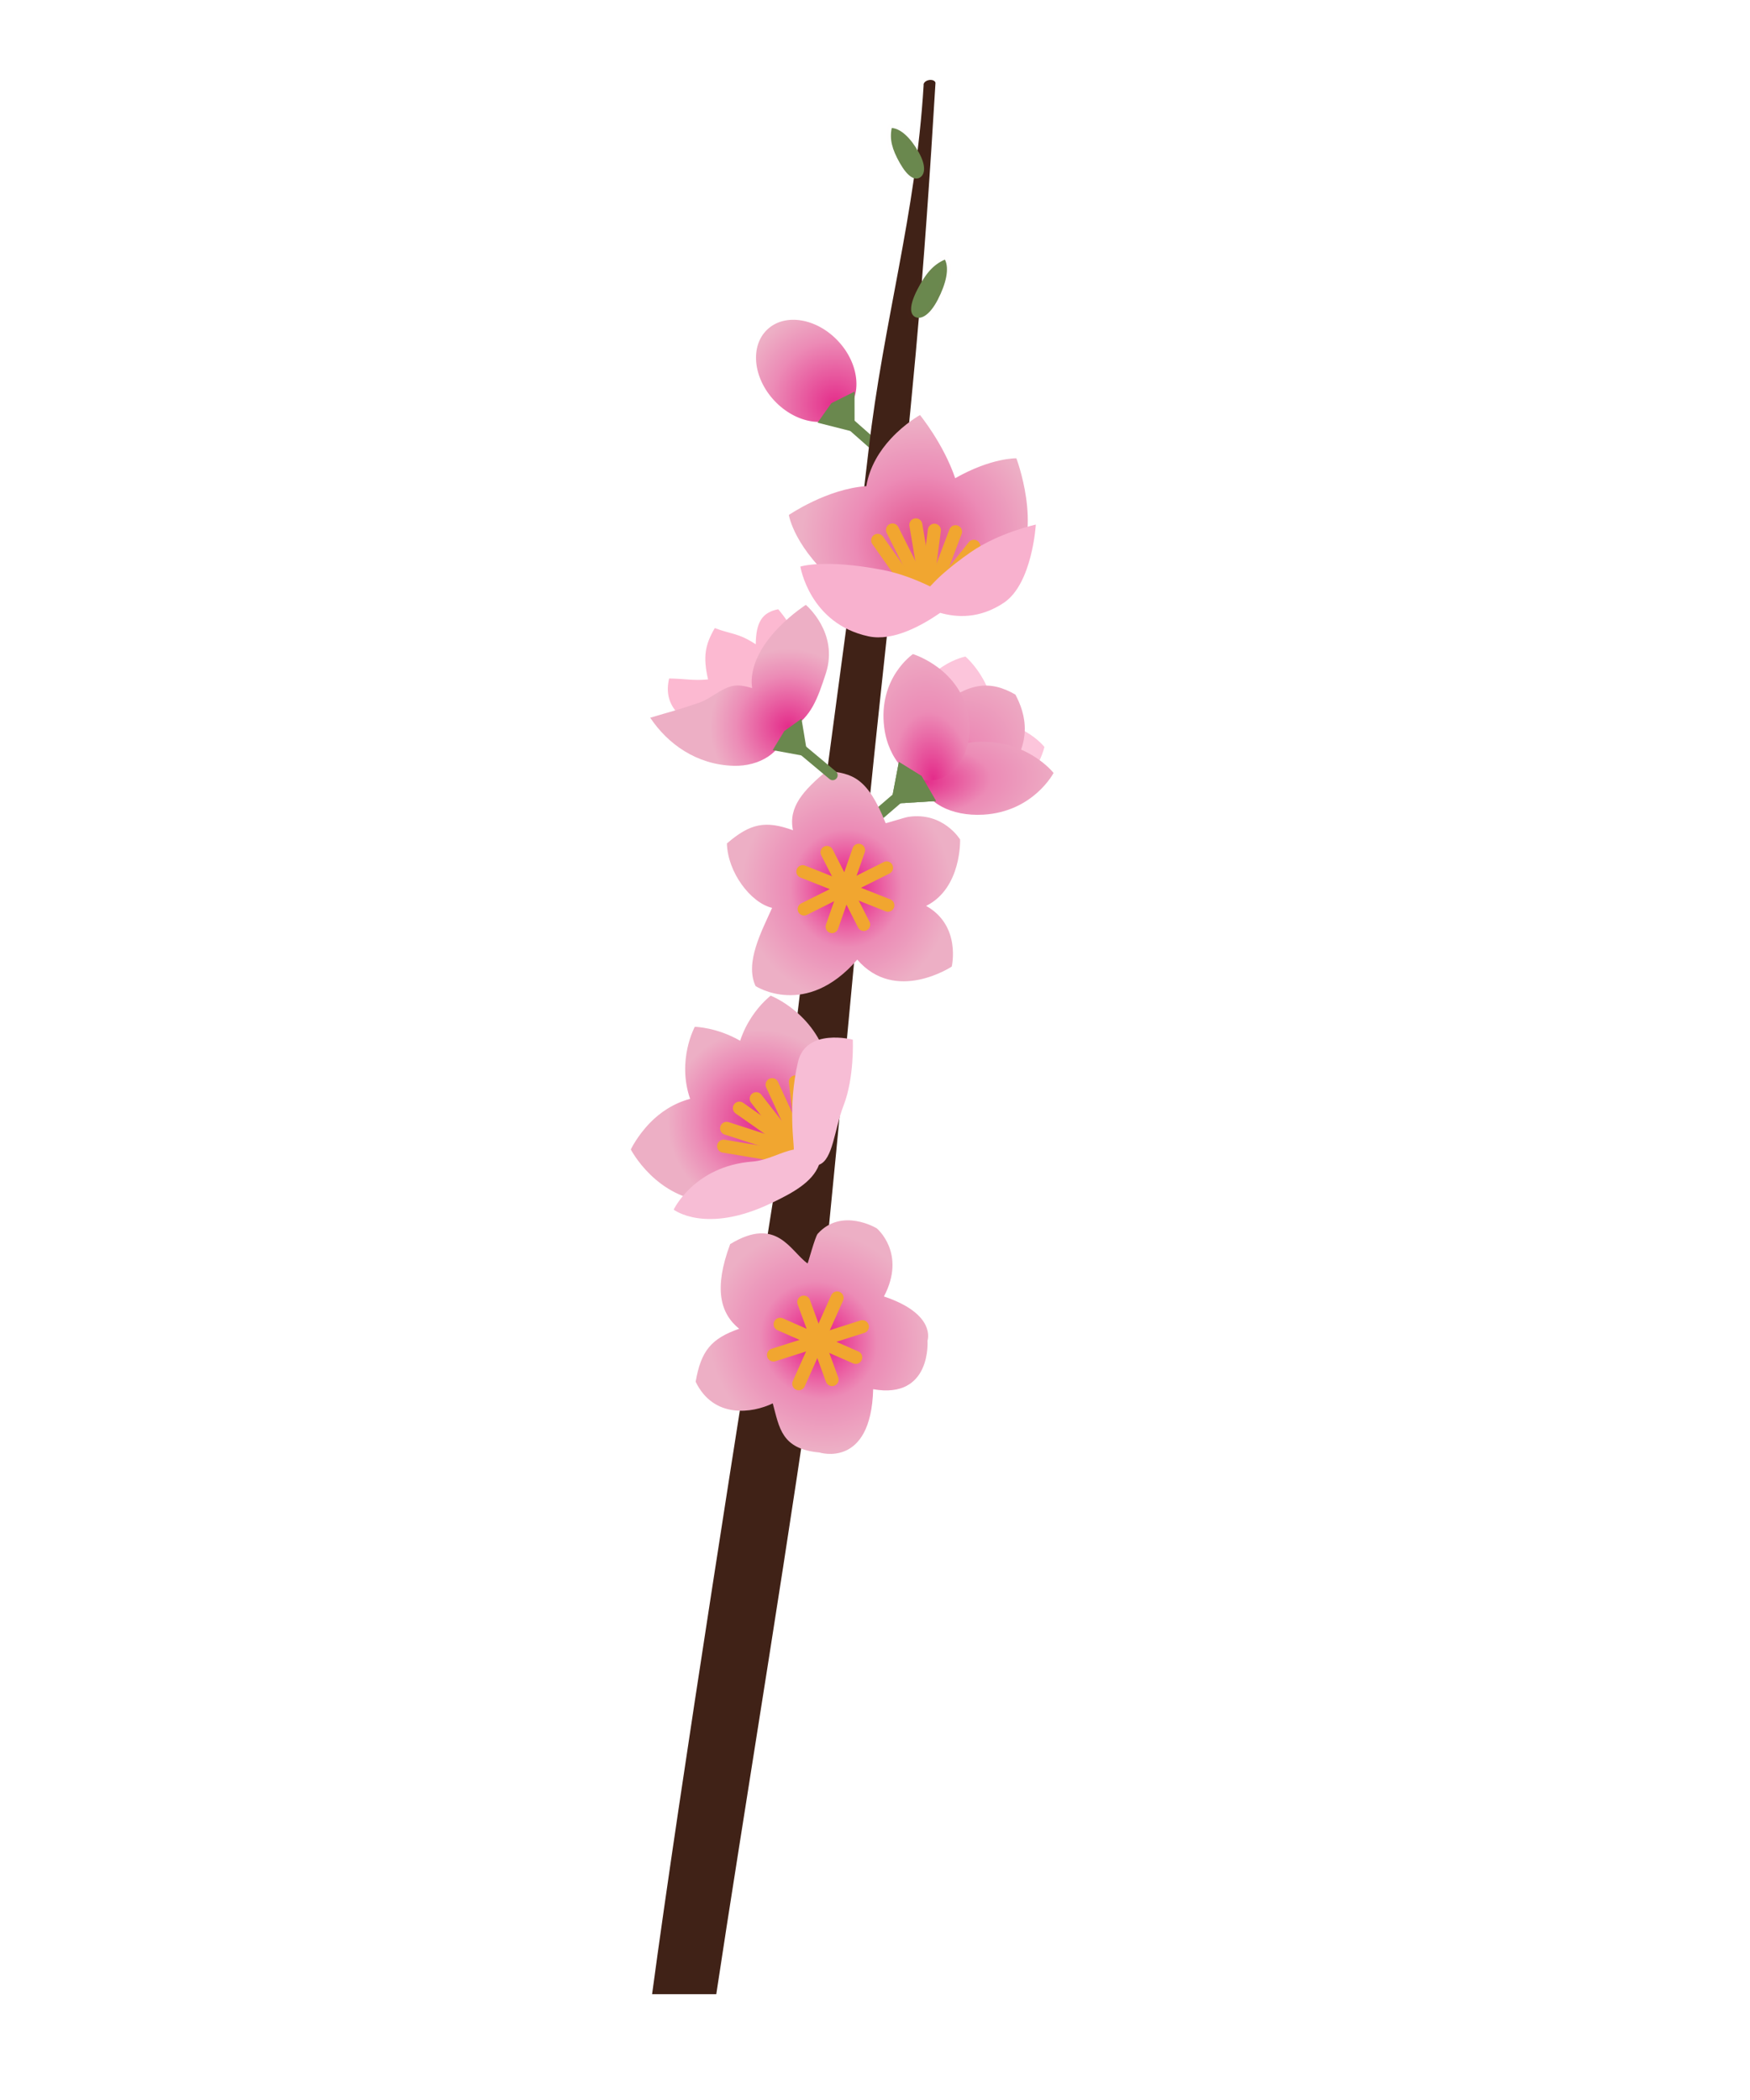 <?xml version="1.0" encoding="UTF-8"?>
<!DOCTYPE svg PUBLIC "-//W3C//DTD SVG 1.1//EN" "http://www.w3.org/Graphics/SVG/1.1/DTD/svg11.dtd">
<!-- Created by kotohokisha (https://kotohokisha.com/) -->
<svg stroke-miterlimit="10" style="fill-rule:nonzero;clip-rule:evenodd;stroke-linecap:round;stroke-linejoin:round;" version="1.1" viewBox="0 0 75.21 215.708" width="500px" height="600px" xml:space="preserve" xmlns="http://www.w3.org/2000/svg" xmlns:xlink="http://www.w3.org/1999/xlink">
<defs>
<radialGradient cx="0" cy="0" gradientTransform="matrix(9.855 -10.324 6.939 6.65 42.91 81.002)" gradientUnits="userSpaceOnUse" id="RadialGradient" r="1">
<stop offset="0" stop-color="#e42c8a"/>
<stop offset="0.479" stop-color="#ec8bb6"/>
<stop offset="1" stop-color="#edafc5"/>
</radialGradient>
<radialGradient cx="0" cy="0" gradientTransform="matrix(14.243 -0.912 0.433 7.299 42.698 80.301)" gradientUnits="userSpaceOnUse" id="RadialGradient_2" r="1">
<stop offset="0" stop-color="#e42c8a"/>
<stop offset="0.479" stop-color="#ec8bb6"/>
<stop offset="1" stop-color="#edafc5"/>
</radialGradient>
<radialGradient cx="0" cy="0" gradientTransform="matrix(-1.718 -14.168 -8.459 1.052 43.603 79.977)" gradientUnits="userSpaceOnUse" id="RadialGradient_3" r="1">
<stop offset="0" stop-color="#e42c8a"/>
<stop offset="0.479" stop-color="#ec8bb6"/>
<stop offset="1" stop-color="#edafc5"/>
</radialGradient>
<radialGradient cx="0" cy="0" gradientTransform="matrix(-6.814 -7.278 7.278 -6.814 33.53 41.551)" gradientUnits="userSpaceOnUse" id="RadialGradient_4" r="1">
<stop offset="0" stop-color="#e42c8a"/>
<stop offset="0.662" stop-color="#ec8bb6"/>
<stop offset="1" stop-color="#edafc5"/>
</radialGradient>
<radialGradient cx="0" cy="0" gradientTransform="matrix(-0.475 -11.431 10.755 -0.411 34.666 91.265)" gradientUnits="userSpaceOnUse" id="RadialGradient_5" r="1">
<stop offset="0" stop-color="#bb0562"/>
<stop offset="0.148" stop-color="#e9308e"/>
<stop offset="0.531" stop-color="#ec8bb6"/>
<stop offset="1" stop-color="#edafc5"/>
</radialGradient>
<radialGradient cx="0" cy="0" gradientTransform="matrix(-7.742 -8.697 8.205 -7.256 31.83 137.665)" gradientUnits="userSpaceOnUse" id="RadialGradient_6" r="1">
<stop offset="0" stop-color="#bb0562"/>
<stop offset="0.148" stop-color="#e9308e"/>
<stop offset="0.531" stop-color="#ec8bb6"/>
<stop offset="1" stop-color="#edafc5"/>
</radialGradient>
<radialGradient cx="0" cy="0" gradientTransform="matrix(0.838 -7.998 7.998 0.838 28.724 74.683)" gradientUnits="userSpaceOnUse" id="RadialGradient_7" r="1">
<stop offset="0" stop-color="#e42c8a"/>
<stop offset="0.662" stop-color="#ec8bb6"/>
<stop offset="1" stop-color="#edafc5"/>
</radialGradient>
<radialGradient cx="0" cy="0" gradientTransform="matrix(-6.051 -7.16 7.16 -6.051 25.689 115.148)" gradientUnits="userSpaceOnUse" id="RadialGradient_8" r="1">
<stop offset="0" stop-color="#e42c8a"/>
<stop offset="0.681" stop-color="#ec8bb6"/>
<stop offset="1" stop-color="#edafc5"/>
</radialGradient>
<radialGradient cx="0" cy="0" gradientTransform="matrix(0.28 -12.352 12.352 0.28 42.403 55.615)" gradientUnits="userSpaceOnUse" id="RadialGradient_9" r="1">
<stop offset="0" stop-color="#e34b8a"/>
<stop offset="0.556" stop-color="#ec8bb6"/>
<stop offset="1" stop-color="#edafc5"/>
</radialGradient>
</defs>
<g id="layer-1">
<g opacity="1">
<g opacity="1">
<path d="M49.518 75.725C50.828 70.801 46.897 67.441 46.897 67.441C46.897 67.441 42.617 68.227 41.157 73.165C40.223 76.322 41.283 79.439 43.592 80.146C45.901 80.853 48.672 78.907 49.518 75.725Z" fill="#fcc5db" fill-rule="nonzero" opacity="1" stroke="none"/>
<path d="M48.874 82.88C53.846 81.766 55.009 76.727 55.009 76.727C55.009 76.727 52.335 73.295 47.282 74.282C44.05 74.913 41.776 77.292 42.215 79.666C42.655 82.041 45.661 83.599 48.874 82.88Z" fill="#fcc5db" fill-rule="nonzero" opacity="1" stroke="none"/>
<path d="M43.34 73.429C46.997 69.878 49.473 69.877 52.026 71.345C53.042 73.257 54.081 76.509 50.499 80.208C48.209 82.574 44.797 83.02 42.82 81.147C40.843 79.275 40.978 75.723 43.34 73.429Z" fill="url(#RadialGradient)" fill-rule="nonzero" opacity="1" stroke="none"/>
<path d="M48.231 76.198C53.323 76.019 55.948 79.397 55.948 79.397C55.948 79.397 53.873 83.38 48.733 83.682C45.446 83.875 42.672 82.405 42.533 80.339C42.395 78.272 44.942 76.313 48.231 76.198Z" fill="url(#RadialGradient_2)" fill-rule="nonzero" opacity="1" stroke="none"/>
<path d="M47.237 73.715C46.454 68.679 41.503 67.187 41.503 67.187C41.503 67.187 37.901 69.629 38.553 74.737C38.969 78.003 41.194 80.429 43.592 80.147C45.99 79.865 47.743 76.968 47.237 73.715Z" fill="url(#RadialGradient_3)" fill-rule="nonzero" opacity="1" stroke="none"/>
</g>
<path d="M40.058 78.27L42.384 79.71L43.871 82.282L39.239 82.568L40.058 78.27Z" fill="#6a884e" fill-rule="nonzero" opacity="1" stroke="#f1a630" stroke-linecap="butt" stroke-linejoin="round" stroke-opacity="0.002" stroke-width="1.213"/>
<path d="M40.058 78.27L42.384 79.71L43.871 82.282L39.239 82.568L40.058 78.27Z" fill="#6a884e" fill-rule="nonzero" opacity="1" stroke="#f1a630" stroke-linecap="butt" stroke-linejoin="round" stroke-opacity="0.002" stroke-width="1.213"/>
<path d="M40.354 81.61L36.437 84.975" fill="#6a884e" fill-opacity="0" fill-rule="nonzero" opacity="1" stroke="#6a884e" stroke-linecap="butt" stroke-linejoin="round" stroke-width="1.213"/>
</g>
<g opacity="1">
<path d="M27.268 41.158C25.066 38.806 24.746 35.528 26.554 33.836C28.361 32.143 31.611 32.678 33.813 35.029C36.016 37.381 36.335 40.66 34.528 42.352C32.72 44.045 29.47 43.51 27.268 41.158Z" fill="url(#RadialGradient_4)" fill-rule="nonzero" opacity="1" stroke="none"/>
<path d="M31.709 43.418L33.122 41.416L35.503 40.224L35.509 44.382L31.709 43.418Z" fill="#6a884e" fill-rule="nonzero" opacity="1" stroke="#f1a630" stroke-linecap="butt" stroke-linejoin="round" stroke-opacity="0.002" stroke-width="1.087"/>
<path d="M35.05 43.53C35.05 43.53 37.702 45.872 38.586 46.653" fill="#6a884e" fill-opacity="0" fill-rule="nonzero" opacity="1" stroke="#6a884e" stroke-linecap="butt" stroke-linejoin="round" stroke-width="1.087"/>
</g>
<path d="M43.131 8.225C42.79 8.293 42.555 8.535 42.599 8.756C41.798 22.116 38.474 32.958 36.943 46.257C35.546 58.392 34.16 67.99 32.568 80.1C31.516 88.104 28.378 115.461 27.443 121.35C24.082 142.51 17.555 183.636 14.709 204.84L21.302 204.84C23.73 188.611 29.769 152.038 31.724 136.663C32.818 128.067 36.017 92.42 36.943 83.225C38.519 67.581 40.366 51.979 41.787 36.319C42.626 27.066 43.262 17.78 43.818 8.506C43.774 8.285 43.471 8.158 43.131 8.225Z" fill="#402217" fill-rule="nonzero" opacity="1" stroke="none"/>
<path d="M41.964 29.726C42.806 28.097 43.59 27.184 44.785 26.663C45.262 27.586 44.899 29.146 44.058 30.775C43.216 32.404 42.316 32.851 41.737 32.561C41.159 32.272 41.123 31.355 41.964 29.726Z" fill="#6a884e" fill-rule="nonzero" opacity="1" stroke="#f1a630" stroke-linecap="butt" stroke-linejoin="round" stroke-opacity="0.005" stroke-width="0.926"/>
<path d="M40.154 16.743C39.359 15.336 39.081 14.308 39.326 13.147C40.291 13.213 41.292 14.221 42.087 15.628C42.883 17.035 42.74 17.935 42.207 18.243C41.673 18.551 40.95 18.15 40.154 16.743Z" fill="#6a884e" fill-rule="nonzero" opacity="1" stroke="#f1a630" stroke-linecap="butt" stroke-linejoin="round" stroke-opacity="0.005" stroke-width="0.835"/>
<g opacity="1">
<path d="M32.647 79.179C30.255 81.188 28.686 82.881 29.179 85.281C26.349 84.252 24.782 84.576 22.394 86.638C22.469 89.591 24.816 92.725 27.035 93.256C26.006 95.571 24.2 98.86 25.337 101.287C25.337 101.287 30.509 104.671 35.782 98.57C39.702 103.123 45.487 99.286 45.487 99.286C45.487 99.286 46.489 95.085 42.857 93.052C46.521 91.238 46.346 86.231 46.346 86.231C46.346 86.231 44.613 83.368 41.029 83.908C40.637 83.968 38.714 84.591 38.699 84.552C36.807 79.808 35.255 79.452 32.647 79.179Z" fill="url(#RadialGradient_5)" fill-rule="nonzero" opacity="1" stroke="none"/>
<g opacity="1">
<path d="M30.319 93.384L38.801 89.137" fill="#f8b1ce" fill-opacity="0.005" fill-rule="nonzero" opacity="1" stroke="#f1a630" stroke-linecap="butt" stroke-linejoin="round" stroke-width="1.315"/>
<path d="M33.189 95.192L35.931 87.328" fill="#f8b1ce" fill-opacity="0.005" fill-rule="nonzero" opacity="1" stroke="#f1a630" stroke-linecap="butt" stroke-linejoin="round" stroke-width="1.315"/>
<path d="M36.453 94.971L32.666 87.55" fill="#f8b1ce" fill-opacity="0.005" fill-rule="nonzero" opacity="1" stroke="#f1a630" stroke-linecap="butt" stroke-linejoin="round" stroke-width="1.315"/>
<path d="M38.937 92.995L30.183 89.525" fill="#f8b1ce" fill-opacity="0.005" fill-rule="nonzero" opacity="1" stroke="#f1a630" stroke-linecap="butt" stroke-linejoin="round" stroke-width="1.315"/>
</g>
</g>
<g opacity="1">
<path d="M22.729 127.791C21.016 132.374 21.716 134.916 23.651 136.489C20.759 137.502 19.734 138.767 19.182 141.93C21.034 145.76 25.013 145.163 27.103 144.151C27.785 146.637 27.972 148.849 31.891 149.195C31.891 149.195 37.197 150.902 37.417 142.698C43.439 143.757 43 137.707 43 137.707C43 137.706 43.955 134.99 38.524 133.171C40.865 128.719 37.784 126.171 37.784 126.171C37.784 126.171 34.196 123.992 31.722 126.728C31.451 127.027 30.713 129.803 30.679 129.779C28.893 128.518 27.539 124.872 22.729 127.791Z" fill="url(#RadialGradient_6)" fill-rule="nonzero" opacity="1" stroke="none"/>
<g opacity="1">
<path d="M29.772 142.135L33.714 133.323" fill="#f8b1ce" fill-opacity="0.005" fill-rule="nonzero" opacity="1" stroke="#f1a630" stroke-linecap="butt" stroke-linejoin="round" stroke-width="1.338"/>
<path d="M33.198 141.709L30.288 133.749" fill="#f8b1ce" fill-opacity="0.005" fill-rule="nonzero" opacity="1" stroke="#f1a630" stroke-linecap="butt" stroke-linejoin="round" stroke-width="1.338"/>
<path d="M35.626 139.431L27.86 136.027" fill="#f8b1ce" fill-opacity="0.005" fill-rule="nonzero" opacity="1" stroke="#f1a630" stroke-linecap="butt" stroke-linejoin="round" stroke-width="1.338"/>
<path d="M36.309 136.274L27.178 139.184" fill="#f8b1ce" fill-opacity="0.005" fill-rule="nonzero" opacity="1" stroke="#f1a630" stroke-linecap="butt" stroke-linejoin="round" stroke-width="1.338"/>
</g>
</g>
<g opacity="1">
<path d="M21.147 64.516C20.163 66.215 19.913 67.433 20.457 69.789C18.876 69.938 18.172 69.718 16.458 69.693C15.802 72.464 17.625 74.071 20.597 75.258C22.899 76.177 26.393 74.362 26.162 72.356C26.15 72.248 26.118 72.139 26.089 72.03C26.426 72.286 26.779 72.504 27.149 72.639C29.054 73.338 30.602 72.003 30.669 69.681C30.774 66.051 27.66 62.58 27.66 62.58C26.025 62.91 25.386 63.88 25.355 66.179C23.526 64.993 22.978 65.201 21.147 64.516Z" fill="#fcb9d1" fill-rule="nonzero" opacity="1" stroke="none"/>
<path d="M19.47 72.207C16.675 73.141 17.164 72.928 14.517 73.723C16.32 76.43 19.284 78.547 23.058 78.661C25.77 78.743 28.096 77.261 28.357 75.066C28.587 75.043 28.821 74.977 29.045 74.836C31.06 73.573 31.692 71.814 32.55 69.191C33.925 64.989 30.5 62.132 30.5 62.132C30.5 62.132 29.157 62.986 27.79 64.375C26.423 65.764 25.036 67.692 24.937 69.826C24.924 70.107 24.949 70.393 24.983 70.682C24.588 70.56 24.183 70.46 23.749 70.419C22.137 70.267 21.017 71.69 19.47 72.207Z" fill="url(#RadialGradient_7)" fill-rule="nonzero" opacity="1" stroke="none"/>
<path d="M27.092 77.053L28.287 75.095L30.055 73.824L30.7 77.716L27.092 77.053Z" fill="#6a884e" fill-rule="nonzero" opacity="1" stroke="#f1a630" stroke-linecap="butt" stroke-linejoin="round" stroke-opacity="0.002" stroke-width="1.017"/>
<path d="M29.873 76.8L33.26 79.632" fill="#6a884e" fill-opacity="0" fill-rule="nonzero" opacity="1" stroke="#6a884e" stroke-linecap="butt" stroke-linejoin="round" stroke-width="1.017"/>
</g>
<g opacity="1">
<path d="M19.096 105.471C19.096 105.471 17.238 108.878 18.612 112.873C16.871 113.335 15.508 114.301 14.53 115.297C13.174 116.678 12.524 118.07 12.524 118.07C12.524 118.07 15.159 123.217 20.775 123.459C24.403 123.616 27.348 121.031 27.351 118.028C27.351 117.929 27.328 117.837 27.322 117.739C27.298 117.351 27.227 116.977 27.109 116.616C27.398 116.742 27.692 116.83 27.995 116.885C28.394 116.958 28.797 116.992 29.206 116.925C31.822 116.5 33.613 113.227 32.898 109.667C31.793 104.157 26.888 102.273 26.888 102.273C26.888 102.273 26.614 102.486 26.214 102.886C25.484 103.614 24.373 105.004 23.753 106.904C21.336 105.51 19.096 105.471 19.096 105.471Z" fill="url(#RadialGradient_8)" fill-rule="nonzero" opacity="1" stroke="none"/>
<g opacity="1">
<path d="M22.362 115.9L30.281 118.461L27.035 111.416" fill="none" opacity="1" stroke="#f1a630" stroke-linecap="round" stroke-linejoin="round" stroke-width="1.338"/>
<path d="M23.674 113.824L30.306 118.48C30.306 118.48 29.645 112.966 29.425 111.128" fill="none" opacity="1" stroke="#f1a630" stroke-linecap="round" stroke-linejoin="round" stroke-width="1.338"/>
<path d="M22.056 117.732L30.265 119.101L25.404 112.854" fill="none" opacity="1" stroke="#f1a630" stroke-linecap="round" stroke-linejoin="round" stroke-width="1.338"/>
</g>
<path d="M16.927 124.252C16.927 124.252 20.226 126.819 26.975 123.572C29.016 122.59 31.175 121.475 31.855 119.64C33.291 119.126 33.424 116.018 34.381 113.545C35.504 110.644 35.324 106.791 35.324 106.791C35.324 106.791 30.519 105.545 29.695 109.08C28.627 113.663 29.33 117.597 29.259 118.085C27.981 118.303 26.575 119.194 25.015 119.315C19.019 119.78 16.927 124.252 16.927 124.252Z" fill="#f7bdd5" fill-rule="nonzero" opacity="1" stroke="none"/>
</g>
<g opacity="1">
<path d="M28.756 52.897C28.756 52.897 29.289 56.39 34.093 60.288C36.848 62.523 40.536 62.487 42.713 60.6C45.315 62.198 50.217 61.447 52.078 58.445C54.802 54.049 52.124 47.075 52.124 47.075C52.124 47.075 49.574 47.004 45.842 49.12C44.643 45.584 42.226 42.632 42.226 42.632C42.226 42.632 40.697 43.475 39.231 45.063C38.115 46.273 37.053 47.91 36.714 49.935C32.651 50.217 28.756 52.897 28.756 52.897Z" fill="url(#RadialGradient_9)" fill-rule="nonzero" opacity="1" stroke="none"/>
<g opacity="1">
<path d="M39.401 54.436L43.139 61.872L45.876 54.614" fill="none" opacity="1" stroke="#f1a630" stroke-linecap="round" stroke-linejoin="round" stroke-width="1.338"/>
<path d="M41.8 53.912L43.143 61.903C43.143 61.903 46.605 57.561 47.758 56.114" fill="none" opacity="1" stroke="#f1a630" stroke-linecap="round" stroke-linejoin="round" stroke-width="1.338"/>
<path d="M37.882 55.504L42.673 62.31L43.706 54.462" fill="none" opacity="1" stroke="#f1a630" stroke-linecap="round" stroke-linejoin="round" stroke-width="1.338"/>
</g>
<path d="M29.939 58.198C29.939 58.198 30.881 64.07 36.947 65.365C39.494 65.909 42.471 64.212 44.3 62.952C45.991 63.428 48.335 63.588 50.838 61.916C53.773 59.954 54.123 53.885 54.123 53.885C54.123 53.885 50.327 54.71 47.429 56.724C46.308 57.503 45.402 58.221 44.675 58.856C44.066 59.388 43.645 59.825 43.264 60.233C41.912 59.586 40.227 58.901 38.451 58.555C32.427 57.383 29.939 58.198 29.939 58.198Z" fill="#f8b1ce" fill-rule="nonzero" opacity="1" stroke="none"/>
</g>
</g>
</svg>
